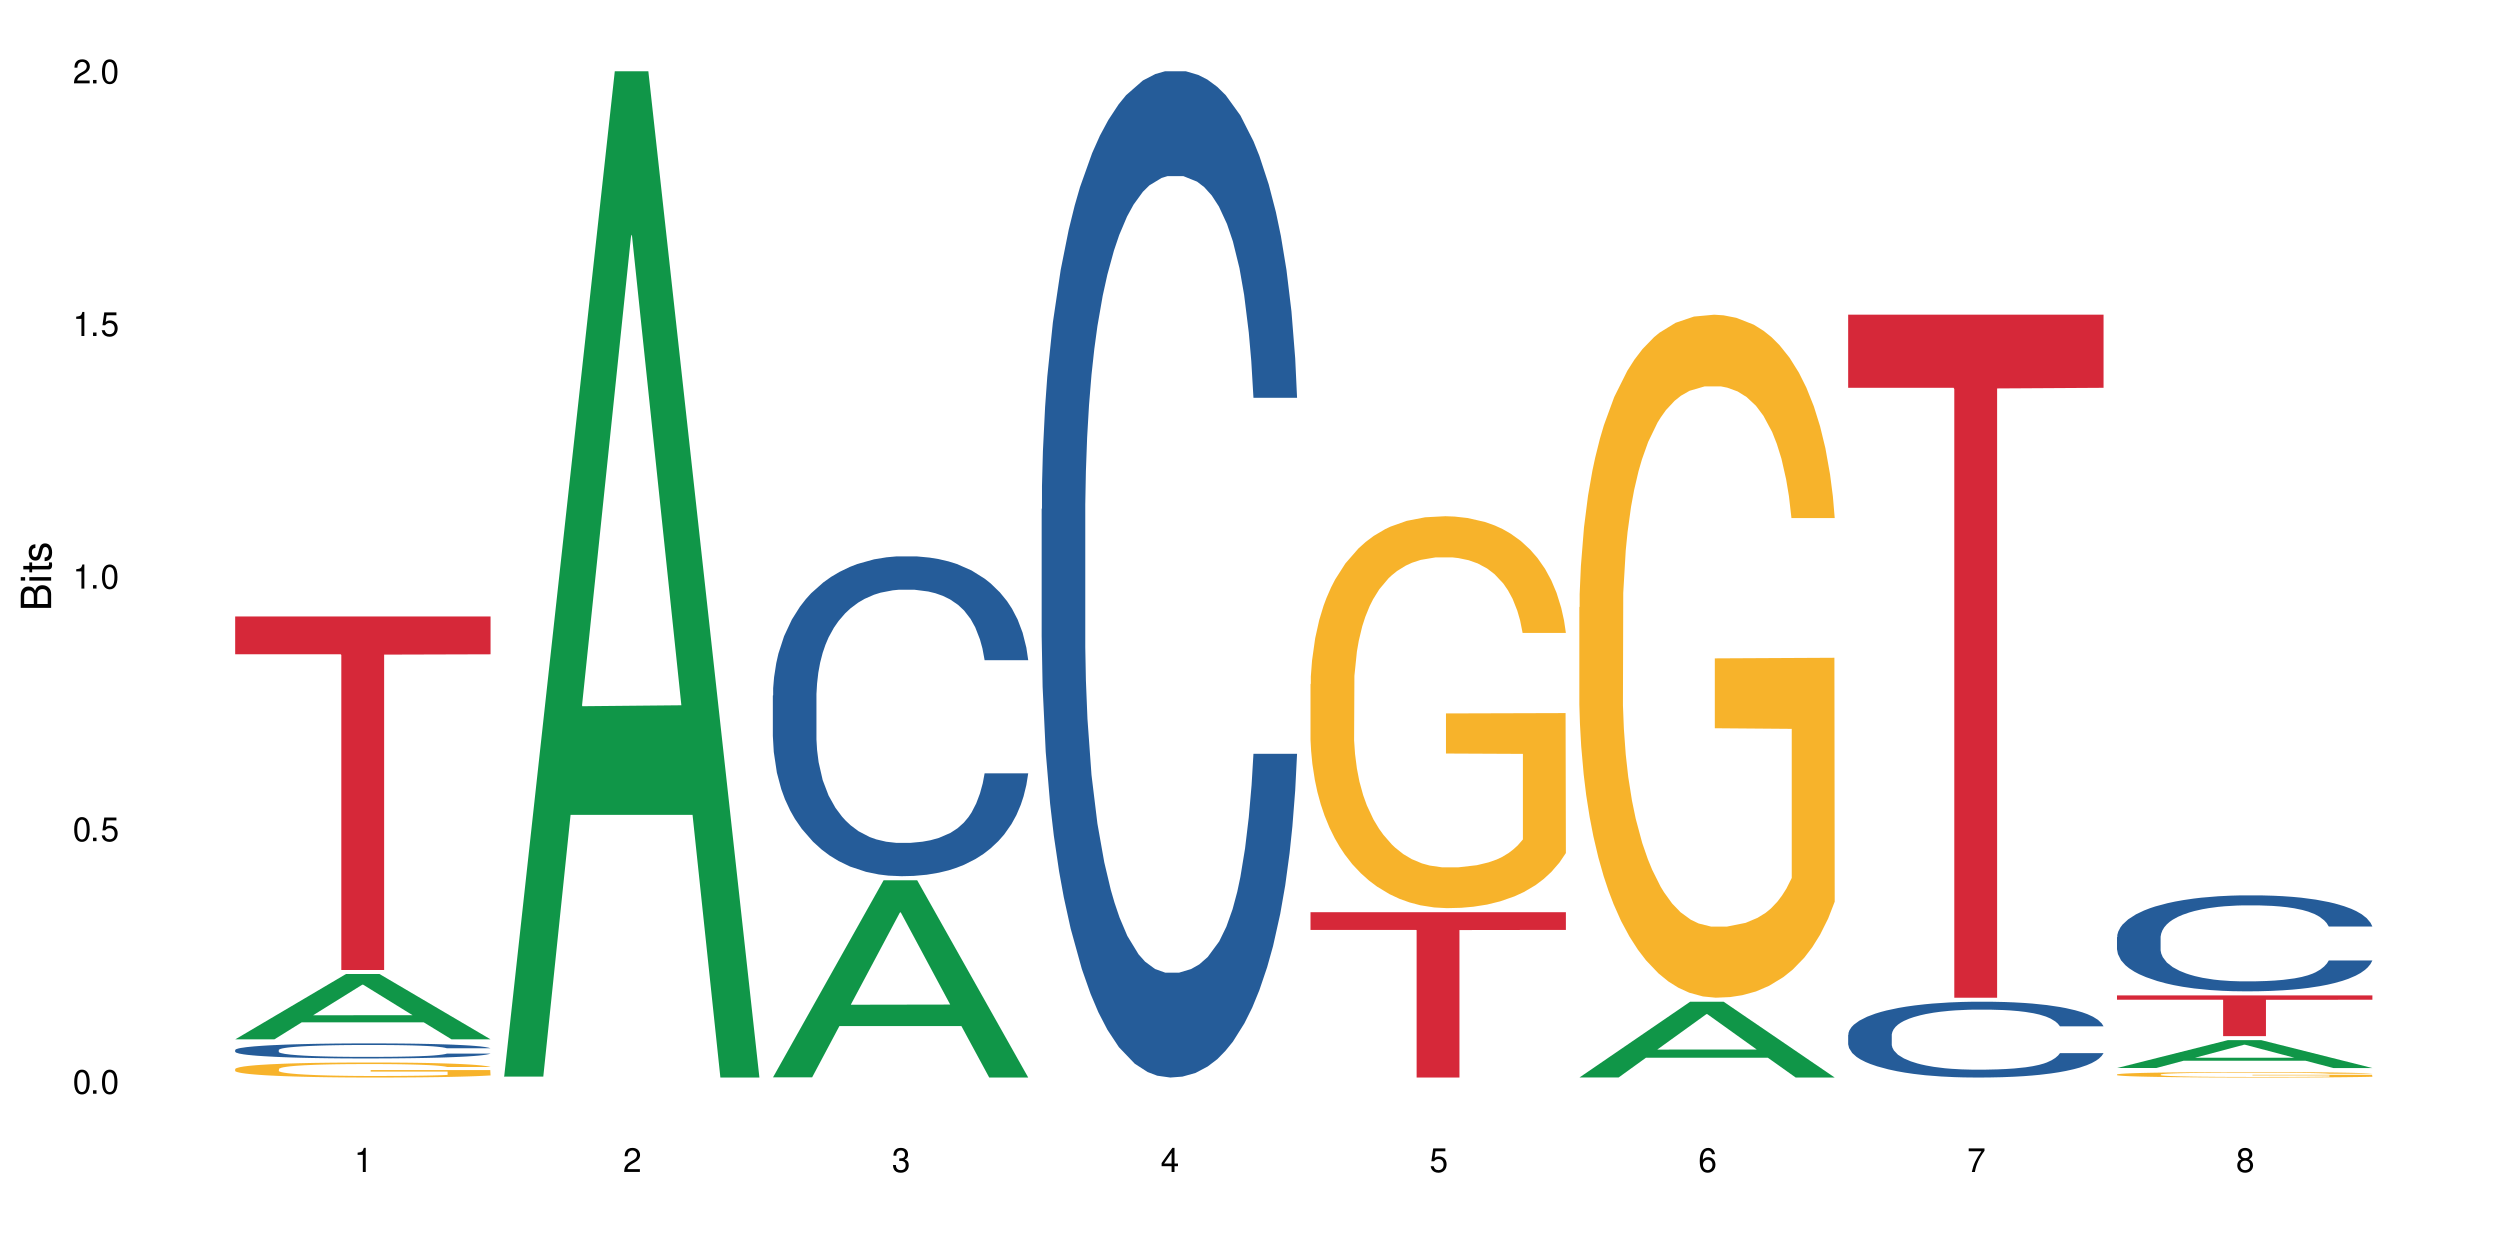 <?xml version="1.0" encoding="UTF-8"?>
<svg xmlns="http://www.w3.org/2000/svg" xmlns:xlink="http://www.w3.org/1999/xlink" width="720" height="360" viewBox="0 0 720 360">
<defs>
<g>
<g id="glyph-0-0">
</g>
<g id="glyph-0-1">
<path d="M 2.641 -6.938 C 2 -6.938 1.422 -6.656 1.078 -6.172 C 0.641 -5.562 0.406 -4.641 0.406 -3.359 C 0.406 -1.016 1.188 0.219 2.641 0.219 C 4.078 0.219 4.859 -1.016 4.859 -3.297 C 4.859 -4.641 4.656 -5.547 4.203 -6.172 C 3.844 -6.656 3.281 -6.938 2.641 -6.938 Z M 2.641 -6.188 C 3.547 -6.188 4 -5.25 4 -3.375 C 4 -1.406 3.562 -0.484 2.625 -0.484 C 1.734 -0.484 1.281 -1.438 1.281 -3.344 C 1.281 -5.25 1.734 -6.188 2.641 -6.188 Z M 2.641 -6.188 "/>
</g>
<g id="glyph-0-2">
<path d="M 1.828 -1 L 0.828 -1 L 0.828 0 L 1.828 0 Z M 1.828 -1 "/>
</g>
<g id="glyph-0-3">
<path d="M 4.562 -6.797 L 1.062 -6.797 L 0.547 -3.094 L 1.328 -3.094 C 1.719 -3.562 2.047 -3.734 2.578 -3.734 C 3.484 -3.734 4.062 -3.109 4.062 -2.094 C 4.062 -1.125 3.484 -0.531 2.578 -0.531 C 1.828 -0.531 1.375 -0.906 1.188 -1.672 L 0.328 -1.672 C 0.453 -1.109 0.547 -0.844 0.75 -0.594 C 1.125 -0.078 1.828 0.219 2.594 0.219 C 3.969 0.219 4.922 -0.781 4.922 -2.219 C 4.922 -3.562 4.031 -4.484 2.719 -4.484 C 2.25 -4.484 1.859 -4.359 1.469 -4.062 L 1.734 -5.969 L 4.562 -5.969 Z M 4.562 -6.797 "/>
</g>
<g id="glyph-0-4">
<path d="M 2.484 -4.938 L 2.484 0 L 3.328 0 L 3.328 -6.938 L 2.766 -6.938 C 2.469 -5.875 2.281 -5.734 0.984 -5.562 L 0.984 -4.938 Z M 2.484 -4.938 "/>
</g>
<g id="glyph-0-5">
<path d="M 4.859 -0.828 L 1.281 -0.828 C 1.359 -1.406 1.672 -1.781 2.5 -2.281 L 3.469 -2.828 C 4.406 -3.344 4.906 -4.062 4.906 -4.906 C 4.906 -5.484 4.672 -6.031 4.266 -6.406 C 3.859 -6.766 3.375 -6.938 2.719 -6.938 C 1.859 -6.938 1.219 -6.625 0.844 -6.031 C 0.609 -5.672 0.5 -5.234 0.484 -4.531 L 1.328 -4.531 C 1.359 -5.016 1.406 -5.281 1.531 -5.516 C 1.75 -5.938 2.188 -6.203 2.703 -6.203 C 3.469 -6.203 4.031 -5.641 4.031 -4.891 C 4.031 -4.344 3.719 -3.859 3.125 -3.516 L 2.234 -3 C 0.812 -2.172 0.406 -1.531 0.328 -0.016 L 4.859 -0.016 Z M 4.859 -0.828 "/>
</g>
<g id="glyph-0-6">
<path d="M 2.125 -3.188 L 2.578 -3.188 C 3.5 -3.188 3.984 -2.766 3.984 -1.922 C 3.984 -1.062 3.469 -0.531 2.594 -0.531 C 1.656 -0.531 1.203 -1 1.156 -2.016 L 0.312 -2.016 C 0.344 -1.453 0.438 -1.094 0.609 -0.781 C 0.953 -0.109 1.625 0.219 2.547 0.219 C 3.953 0.219 4.859 -0.625 4.859 -1.938 C 4.859 -2.828 4.516 -3.297 3.703 -3.594 C 4.344 -3.844 4.656 -4.328 4.656 -5.031 C 4.656 -6.219 3.875 -6.938 2.578 -6.938 C 1.203 -6.938 0.484 -6.172 0.453 -4.703 L 1.297 -4.703 C 1.312 -5.125 1.344 -5.359 1.453 -5.578 C 1.641 -5.969 2.062 -6.203 2.594 -6.203 C 3.344 -6.203 3.797 -5.75 3.797 -5 C 3.797 -4.516 3.609 -4.219 3.25 -4.047 C 3.016 -3.953 2.703 -3.922 2.125 -3.906 Z M 2.125 -3.188 "/>
</g>
<g id="glyph-0-7">
<path d="M 3.141 -1.672 L 3.141 0 L 3.984 0 L 3.984 -1.672 L 4.984 -1.672 L 4.984 -2.438 L 3.984 -2.438 L 3.984 -6.938 L 3.359 -6.938 L 0.266 -2.578 L 0.266 -1.672 Z M 3.141 -2.438 L 1 -2.438 L 3.141 -5.5 Z M 3.141 -2.438 "/>
</g>
<g id="glyph-0-8">
<path d="M 4.781 -5.125 C 4.609 -6.266 3.891 -6.938 2.844 -6.938 C 2.094 -6.938 1.422 -6.578 1.031 -5.953 C 0.594 -5.266 0.406 -4.422 0.406 -3.172 C 0.406 -2 0.578 -1.25 0.984 -0.641 C 1.359 -0.078 1.953 0.219 2.703 0.219 C 3.984 0.219 4.922 -0.75 4.922 -2.094 C 4.922 -3.375 4.062 -4.281 2.844 -4.281 C 2.172 -4.281 1.641 -4.031 1.281 -3.516 C 1.281 -5.234 1.828 -6.188 2.797 -6.188 C 3.391 -6.188 3.797 -5.797 3.938 -5.125 Z M 2.734 -3.531 C 3.547 -3.531 4.062 -2.953 4.062 -2.031 C 4.062 -1.156 3.484 -0.531 2.703 -0.531 C 1.922 -0.531 1.328 -1.188 1.328 -2.078 C 1.328 -2.938 1.906 -3.531 2.734 -3.531 Z M 2.734 -3.531 "/>
</g>
<g id="glyph-0-9">
<path d="M 4.984 -6.797 L 0.438 -6.797 L 0.438 -5.969 L 4.109 -5.969 C 2.5 -3.656 1.828 -2.234 1.328 0 L 2.219 0 C 2.594 -2.172 3.453 -4.047 4.984 -6.094 Z M 4.984 -6.797 "/>
</g>
<g id="glyph-0-10">
<path d="M 3.75 -3.656 C 4.469 -4.094 4.688 -4.438 4.688 -5.078 C 4.688 -6.172 3.844 -6.938 2.641 -6.938 C 1.438 -6.938 0.594 -6.172 0.594 -5.094 C 0.594 -4.438 0.812 -4.094 1.516 -3.656 C 0.734 -3.266 0.359 -2.703 0.359 -1.922 C 0.359 -0.656 1.281 0.219 2.641 0.219 C 3.984 0.219 4.922 -0.656 4.922 -1.922 C 4.922 -2.703 4.531 -3.266 3.75 -3.656 Z M 2.641 -6.188 C 3.359 -6.188 3.812 -5.75 3.812 -5.062 C 3.812 -4.406 3.344 -3.984 2.641 -3.984 C 1.922 -3.984 1.453 -4.406 1.453 -5.078 C 1.453 -5.75 1.922 -6.188 2.641 -6.188 Z M 2.641 -3.266 C 3.484 -3.266 4.062 -2.719 4.062 -1.906 C 4.062 -1.078 3.484 -0.531 2.625 -0.531 C 1.797 -0.531 1.219 -1.094 1.219 -1.906 C 1.219 -2.719 1.781 -3.266 2.641 -3.266 Z M 2.641 -3.266 "/>
</g>
<g id="glyph-1-0">
</g>
<g id="glyph-1-1">
<path d="M 0 -0.953 L 0 -4.891 C 0 -5.719 -0.234 -6.344 -0.734 -6.797 C -1.188 -7.234 -1.812 -7.469 -2.5 -7.469 C -3.547 -7.469 -4.188 -7 -4.625 -5.875 C -4.984 -6.688 -5.625 -7.094 -6.531 -7.094 C -7.172 -7.094 -7.734 -6.859 -8.141 -6.391 C -8.562 -5.922 -8.75 -5.344 -8.75 -4.5 L -8.75 -0.953 Z M -4.984 -2.062 L -7.766 -2.062 L -7.766 -4.219 C -7.766 -4.844 -7.688 -5.203 -7.453 -5.5 C -7.219 -5.812 -6.859 -5.969 -6.375 -5.969 C -5.891 -5.969 -5.531 -5.812 -5.297 -5.5 C -5.062 -5.203 -4.984 -4.844 -4.984 -4.219 Z M -0.984 -2.062 L -4 -2.062 L -4 -4.781 C -4 -5.766 -3.438 -6.359 -2.484 -6.359 C -1.547 -6.359 -0.984 -5.766 -0.984 -4.781 Z M -0.984 -2.062 "/>
</g>
<g id="glyph-1-2">
<path d="M -6.281 -1.797 L -6.281 -0.797 L 0 -0.797 L 0 -1.797 Z M -8.75 -1.797 L -8.75 -0.797 L -7.484 -0.797 L -7.484 -1.797 Z M -8.75 -1.797 "/>
</g>
<g id="glyph-1-3">
<path d="M -6.281 -3.047 L -6.281 -2.016 L -8.016 -2.016 L -8.016 -1.016 L -6.281 -1.016 L -6.281 -0.172 L -5.469 -0.172 L -5.469 -1.016 L -0.719 -1.016 C -0.078 -1.016 0.281 -1.453 0.281 -2.234 C 0.281 -2.5 0.25 -2.719 0.188 -3.047 L -0.641 -3.047 C -0.609 -2.906 -0.594 -2.766 -0.594 -2.562 C -0.594 -2.141 -0.719 -2.016 -1.156 -2.016 L -5.469 -2.016 L -5.469 -3.047 Z M -6.281 -3.047 "/>
</g>
<g id="glyph-1-4">
<path d="M -4.531 -5.25 C -5.766 -5.25 -6.469 -4.422 -6.469 -2.969 C -6.469 -1.516 -5.719 -0.562 -4.547 -0.562 C -3.562 -0.562 -3.094 -1.062 -2.734 -2.562 L -2.516 -3.484 C -2.344 -4.188 -2.094 -4.469 -1.641 -4.469 C -1.047 -4.469 -0.641 -3.875 -0.641 -3 C -0.641 -2.453 -0.797 -2 -1.062 -1.75 C -1.25 -1.594 -1.422 -1.531 -1.875 -1.469 L -1.875 -0.406 C -0.422 -0.453 0.281 -1.266 0.281 -2.922 C 0.281 -4.5 -0.5 -5.516 -1.719 -5.516 C -2.656 -5.516 -3.172 -4.984 -3.469 -3.734 L -3.703 -2.766 C -3.891 -1.953 -4.156 -1.609 -4.594 -1.609 C -5.188 -1.609 -5.547 -2.125 -5.547 -2.938 C -5.547 -3.75 -5.203 -4.172 -4.531 -4.203 Z M -4.531 -5.25 "/>
</g>
</g>
</defs>
<rect x="-72" y="-36" width="864" height="432" fill="rgb(100%, 100%, 100%)" fill-opacity="1"/>
<path fill-rule="nonzero" fill="rgb(6.275%, 58.824%, 28.235%)" fill-opacity="1" d="M 67.73 299.32 L 67.809 299.301 L 99.637 280.52 L 109.301 280.52 L 141.281 299.336 L 130.047 299.336 L 122.031 294.426 L 86.906 294.426 L 79.047 299.32 L 67.73 299.32 L 90.285 292.395 L 118.809 292.375 L 104.586 283.594 L 104.43 283.578 L 104.27 283.629 L 90.207 292.375 L 90.285 292.395 Z M 67.73 299.32 "/>
<path fill-rule="nonzero" fill="rgb(14.51%, 36.078%, 60%)" fill-opacity="1" d="M 67.73 302.387 L 67.82 302.383 L 67.82 302.289 L 68.09 302.137 L 68.719 301.945 L 69.344 301.816 L 70.961 301.582 L 73.203 301.355 L 75.535 301.184 L 77.238 301.078 L 78.766 301 L 82.262 300.852 L 84.504 300.777 L 86.926 300.711 L 89.887 300.645 L 92.039 300.605 L 96.883 300.539 L 100.469 300.512 L 103.25 300.5 L 109.262 300.5 L 112.848 300.516 L 115.449 300.535 L 118.32 300.566 L 120.742 300.605 L 124.957 300.691 L 128.727 300.801 L 130.43 300.863 L 133.121 300.988 L 135.184 301.105 L 136.617 301.211 L 138.234 301.355 L 139.668 301.535 L 140.746 301.738 L 141.281 301.906 L 128.727 301.906 L 128.098 301.75 L 127.379 301.625 L 126.035 301.465 L 124.688 301.348 L 122.805 301.234 L 121.102 301.16 L 118.77 301.082 L 116.707 301.035 L 114.555 301 L 112.488 300.977 L 108.543 300.953 L 103.969 300.953 L 102.266 300.961 L 98.766 300.992 L 96.883 301.02 L 94.191 301.074 L 92.309 301.125 L 90.066 301.207 L 88.539 301.273 L 86.656 301.375 L 85.312 301.469 L 83.785 301.598 L 82.891 301.695 L 82.082 301.809 L 81.363 301.938 L 80.828 302.078 L 80.469 302.223 L 80.289 302.367 L 80.289 302.98 L 80.469 303.125 L 80.918 303.289 L 82.082 303.531 L 83.785 303.742 L 85.762 303.906 L 87.645 304.027 L 88.719 304.082 L 90.156 304.145 L 92.398 304.223 L 95.629 304.305 L 97.512 304.336 L 100.383 304.367 L 103.34 304.383 L 107.289 304.383 L 110.785 304.367 L 113.117 304.348 L 115.539 304.316 L 118.859 304.25 L 120.922 304.184 L 122.715 304.109 L 124.062 304.035 L 124.957 303.973 L 126.305 303.848 L 127.379 303.715 L 128.188 303.574 L 128.727 303.441 L 141.281 303.441 L 140.746 303.598 L 139.938 303.754 L 139.129 303.867 L 137.875 304.008 L 136.441 304.129 L 134.375 304.27 L 132.672 304.359 L 130.43 304.457 L 128.367 304.535 L 126.125 304.602 L 122.805 304.68 L 120.652 304.719 L 118.32 304.754 L 115.539 304.785 L 112.043 304.816 L 108.273 304.832 L 104.777 304.836 L 101.008 304.828 L 98.227 304.812 L 94.551 304.773 L 89.977 304.703 L 86.656 304.629 L 84.055 304.555 L 81.812 304.473 L 79.301 304.367 L 76.074 304.191 L 74.098 304.059 L 72.754 303.945 L 71.23 303.793 L 70.152 303.652 L 68.898 303.434 L 68 303.152 L 67.73 302.934 Z M 67.73 302.387 "/>
<path fill-rule="nonzero" fill="rgb(96.863%, 70.196%, 16.863%)" fill-opacity="1" d="M 67.73 307.855 L 67.82 307.852 L 67.82 307.773 L 68.18 307.594 L 69.078 307.348 L 70.242 307.145 L 71.5 306.988 L 72.305 306.906 L 73.652 306.785 L 74.816 306.699 L 77.777 306.52 L 81.543 306.355 L 83.609 306.285 L 85.941 306.215 L 89.258 306.141 L 90.785 306.113 L 95.449 306.051 L 100.738 306.012 L 106.57 306 L 109.262 306.004 L 112.938 306.02 L 117.961 306.062 L 120.832 306.102 L 123.074 306.141 L 125.406 306.191 L 128.277 306.273 L 130.969 306.367 L 133.121 306.461 L 135.273 306.582 L 137.066 306.707 L 138.594 306.844 L 139.938 307.012 L 140.746 307.148 L 141.281 307.289 L 128.816 307.289 L 128.098 307.148 L 127.289 307.043 L 125.945 306.914 L 124.598 306.816 L 123.254 306.742 L 120.742 306.641 L 118.59 306.578 L 115.898 306.52 L 113.297 306.484 L 110.336 306.461 L 108.543 306.453 L 103.789 306.453 L 99.484 306.48 L 96.973 306.512 L 95.18 306.543 L 92.668 306.605 L 91.141 306.652 L 90.246 306.684 L 87.555 306.805 L 85.762 306.918 L 84.773 306.992 L 83.52 307.109 L 82.621 307.219 L 81.633 307.375 L 81.098 307.496 L 80.379 307.766 L 80.289 308.477 L 80.559 308.625 L 81.098 308.789 L 81.812 308.93 L 82.891 309.082 L 83.965 309.195 L 85.852 309.352 L 87.465 309.453 L 88.719 309.52 L 91.141 309.629 L 92.129 309.664 L 94.461 309.734 L 96.883 309.789 L 99.844 309.836 L 102.086 309.863 L 105.672 309.883 L 110.246 309.883 L 115.629 309.859 L 119.039 309.824 L 121.371 309.793 L 122.895 309.766 L 124.777 309.723 L 126.125 309.684 L 127.379 309.641 L 128.906 309.574 L 128.906 308.625 L 106.75 308.621 L 106.75 308.18 L 141.195 308.176 L 141.281 309.723 L 139.398 309.828 L 137.066 309.934 L 134.824 310.012 L 132.492 310.078 L 129.176 310.156 L 126.484 310.203 L 122.355 310.258 L 118.59 310.293 L 114.645 310.316 L 111.145 310.328 L 107.02 310.332 L 103.34 310.324 L 99.395 310.301 L 96.254 310.27 L 93.383 310.23 L 90.516 310.18 L 86.926 310.094 L 84.594 310.027 L 82.172 309.945 L 79.75 309.844 L 77.598 309.738 L 76.164 309.656 L 74.727 309.562 L 73.203 309.441 L 71.766 309.309 L 70.691 309.184 L 69.703 309.047 L 68.988 308.914 L 68.27 308.738 L 67.91 308.594 L 67.73 308.473 Z M 67.73 307.855 "/>
<path fill-rule="nonzero" fill="rgb(83.922%, 15.686%, 22.353%)" fill-opacity="1" d="M 67.73 177.539 L 141.281 177.539 L 141.281 188.438 L 110.629 188.531 L 110.629 279.355 L 98.297 279.355 L 98.297 188.629 L 98.117 188.438 L 67.73 188.438 Z M 67.73 177.539 "/>
<path fill-rule="nonzero" fill="rgb(6.275%, 58.824%, 28.235%)" fill-opacity="1" d="M 145.156 310.059 L 145.234 309.789 L 177.059 20.527 L 186.723 20.527 L 218.707 310.332 L 207.469 310.332 L 199.453 234.684 L 164.328 234.684 L 156.469 310.059 L 145.156 310.059 L 167.707 203.391 L 196.23 203.117 L 182.008 67.875 L 181.852 67.602 L 181.695 68.418 L 167.629 203.117 L 167.707 203.391 Z M 145.156 310.059 "/>
<path fill-rule="nonzero" fill="rgb(6.275%, 58.824%, 28.235%)" fill-opacity="1" d="M 222.578 310.277 L 222.656 310.227 L 254.48 253.512 L 264.148 253.512 L 296.129 310.332 L 284.895 310.332 L 276.879 295.5 L 241.75 295.5 L 233.895 310.277 L 222.578 310.277 L 245.129 289.363 L 273.656 289.312 L 259.434 262.793 L 259.273 262.742 L 259.117 262.902 L 245.051 289.312 L 245.129 289.363 Z M 222.578 310.277 "/>
<path fill-rule="nonzero" fill="rgb(14.51%, 36.078%, 60%)" fill-opacity="1" d="M 222.578 200.32 L 222.668 200.238 L 222.668 198.215 L 222.938 195.016 L 223.562 190.977 L 224.191 188.199 L 225.809 183.23 L 228.051 178.434 L 230.383 174.73 L 232.086 172.539 L 233.609 170.855 L 237.109 167.742 L 239.352 166.141 L 241.773 164.711 L 244.734 163.281 L 246.887 162.438 L 251.73 161.09 L 255.316 160.504 L 258.098 160.25 L 264.109 160.25 L 267.695 160.586 L 270.297 161.008 L 273.168 161.68 L 275.59 162.438 L 279.805 164.289 L 283.57 166.648 L 285.277 167.996 L 287.969 170.605 L 290.031 173.129 L 291.465 175.32 L 293.082 178.434 L 294.516 182.223 L 295.59 186.516 L 296.129 190.137 L 283.57 190.137 L 282.945 186.766 L 282.227 184.156 L 280.883 180.707 L 279.535 178.266 L 277.652 175.824 L 275.949 174.223 L 273.617 172.625 L 271.551 171.613 L 269.398 170.855 L 267.336 170.352 L 263.391 169.848 L 258.816 169.848 L 257.109 170.016 L 253.613 170.688 L 251.73 171.277 L 249.039 172.457 L 247.156 173.551 L 244.914 175.234 L 243.387 176.664 L 241.504 178.855 L 240.16 180.789 L 238.633 183.57 L 237.738 185.672 L 236.93 188.031 L 236.211 190.809 L 235.672 193.754 L 235.316 196.871 L 235.137 199.898 L 235.137 212.949 L 235.316 215.98 L 235.762 219.516 L 236.93 224.648 L 238.633 229.113 L 240.605 232.648 L 242.492 235.172 L 243.566 236.352 L 245.004 237.699 L 247.246 239.383 L 250.473 241.066 L 252.355 241.738 L 255.227 242.414 L 258.188 242.75 L 262.133 242.75 L 265.633 242.414 L 267.965 241.992 L 270.387 241.32 L 273.707 239.887 L 275.77 238.539 L 277.562 236.941 L 278.906 235.34 L 279.805 233.996 L 281.148 231.387 L 282.227 228.523 L 283.035 225.578 L 283.57 222.715 L 296.129 222.715 L 295.59 226.082 L 294.785 229.363 L 293.977 231.805 L 292.723 234.754 L 291.285 237.363 L 289.223 240.309 L 287.52 242.246 L 285.277 244.348 L 283.215 245.949 L 280.973 247.379 L 277.652 249.062 L 275.5 249.906 L 273.168 250.664 L 270.387 251.336 L 266.887 251.926 L 263.121 252.262 L 259.621 252.348 L 255.855 252.18 L 253.074 251.844 L 249.398 251.086 L 244.824 249.57 L 241.504 247.969 L 238.902 246.371 L 236.66 244.688 L 234.148 242.414 L 230.918 238.711 L 228.945 235.848 L 227.602 233.488 L 226.074 230.207 L 225 227.262 L 223.742 222.547 L 222.848 216.57 L 222.578 211.938 Z M 222.578 200.32 "/>
<path fill-rule="nonzero" fill="rgb(14.51%, 36.078%, 60%)" fill-opacity="1" d="M 300 146.621 L 300.09 146.355 L 300.09 140 L 300.359 129.934 L 300.988 117.215 L 301.617 108.477 L 303.23 92.844 L 305.473 77.746 L 307.805 66.09 L 309.508 59.203 L 311.035 53.902 L 314.531 44.102 L 316.773 39.07 L 319.195 34.566 L 322.156 30.062 L 324.309 27.414 L 329.152 23.176 L 332.742 21.32 L 335.52 20.527 L 341.531 20.527 L 345.117 21.586 L 347.719 22.91 L 350.59 25.031 L 353.012 27.414 L 357.227 33.242 L 360.996 40.66 L 362.699 44.898 L 365.391 53.109 L 367.453 61.055 L 368.891 67.945 L 370.504 77.746 L 371.938 89.668 L 373.016 103.176 L 373.555 114.566 L 360.996 114.566 L 360.367 103.973 L 359.648 95.758 L 358.305 84.898 L 356.961 77.215 L 355.074 69.535 L 353.371 64.5 L 351.039 59.469 L 348.977 56.289 L 346.824 53.902 L 344.762 52.316 L 340.812 50.727 L 336.238 50.727 L 334.535 51.254 L 331.035 53.375 L 329.152 55.23 L 326.461 58.938 L 324.578 62.383 L 322.336 67.68 L 320.812 72.184 L 318.926 79.07 L 317.582 85.164 L 316.059 93.906 L 315.16 100.527 L 314.352 107.945 L 313.637 116.688 L 313.098 125.957 L 312.738 135.762 L 312.559 145.297 L 312.559 186.355 L 312.738 195.895 L 313.188 207.02 L 314.352 223.18 L 316.059 237.219 L 318.031 248.344 L 319.914 256.293 L 320.992 260 L 322.426 264.238 L 324.668 269.535 L 327.898 274.836 L 329.781 276.953 L 332.652 279.074 L 335.609 280.133 L 339.559 280.133 L 343.055 279.074 L 345.387 277.75 L 347.809 275.629 L 351.129 271.125 L 353.191 266.887 L 354.984 261.855 L 356.332 256.82 L 357.227 252.582 L 358.574 244.371 L 359.648 235.363 L 360.457 226.094 L 360.996 217.086 L 373.555 217.086 L 373.016 227.684 L 372.207 238.012 L 371.402 245.695 L 370.145 254.969 L 368.711 263.18 L 366.645 272.449 L 364.941 278.543 L 362.699 285.168 L 360.637 290.199 L 358.395 294.703 L 355.074 300 L 352.922 302.648 L 350.59 305.035 L 347.809 307.152 L 344.312 309.008 L 340.543 310.066 L 337.047 310.332 L 333.277 309.801 L 330.5 308.742 L 326.82 306.359 L 322.246 301.59 L 318.926 296.559 L 316.324 291.523 L 314.082 286.227 L 311.57 279.074 L 308.344 267.418 L 306.371 258.41 L 305.023 250.992 L 303.5 240.664 L 302.422 231.391 L 301.168 216.555 L 300.27 197.746 L 300 183.18 Z M 300 146.621 "/>
<path fill-rule="nonzero" fill="rgb(96.863%, 70.196%, 16.863%)" fill-opacity="1" d="M 377.426 197.016 L 377.516 196.914 L 377.516 194.852 L 377.871 190.215 L 378.77 183.82 L 379.938 178.566 L 381.191 174.441 L 382 172.277 L 383.344 169.184 L 384.512 166.914 L 387.469 162.277 L 391.238 157.949 L 393.301 156.09 L 395.633 154.34 L 398.953 152.379 L 400.477 151.66 L 405.141 150.008 L 410.434 148.98 L 416.262 148.668 L 418.953 148.773 L 422.633 149.184 L 427.656 150.32 L 430.527 151.352 L 432.77 152.379 L 435.102 153.719 L 437.969 155.781 L 440.66 158.258 L 442.812 160.73 L 444.969 163.824 L 446.762 167.121 L 448.285 170.73 L 449.633 175.059 L 450.438 178.668 L 450.977 182.277 L 438.508 182.277 L 437.789 178.668 L 436.984 175.883 L 435.637 172.484 L 434.293 170.008 L 432.949 168.051 L 430.438 165.371 L 428.281 163.719 L 425.594 162.277 L 422.992 161.348 L 420.031 160.73 L 418.238 160.523 L 413.484 160.523 L 409.176 161.246 L 406.664 162.07 L 404.871 162.895 L 402.359 164.441 L 400.836 165.68 L 399.938 166.504 L 397.246 169.699 L 395.453 172.586 L 394.469 174.543 L 393.211 177.637 L 392.312 180.422 L 391.328 184.543 L 390.789 187.637 L 390.07 194.645 L 389.98 213.203 L 390.25 217.121 L 390.789 221.348 L 391.508 225.059 L 392.582 228.973 L 393.66 231.965 L 395.543 235.984 L 397.156 238.664 L 398.414 240.418 L 400.836 243.199 L 401.82 244.129 L 404.156 245.984 L 406.574 247.426 L 409.535 248.664 L 411.777 249.281 L 415.367 249.797 L 419.941 249.797 L 425.324 249.18 L 428.73 248.355 L 431.062 247.531 L 432.59 246.809 L 434.473 245.676 L 435.816 244.645 L 437.074 243.508 L 438.598 241.758 L 438.598 217.121 L 416.441 217.016 L 416.441 205.469 L 450.887 205.367 L 450.977 245.676 L 449.094 248.457 L 446.762 251.137 L 444.52 253.199 L 442.188 254.953 L 438.867 256.91 L 436.176 258.148 L 432.051 259.59 L 428.281 260.52 L 424.336 261.137 L 420.84 261.445 L 416.711 261.551 L 413.035 261.344 L 409.086 260.727 L 405.949 259.898 L 403.078 258.871 L 400.207 257.527 L 396.621 255.363 L 394.289 253.613 L 391.867 251.445 L 389.445 248.871 L 387.293 246.086 L 385.855 243.922 L 384.422 241.449 L 382.895 238.355 L 381.461 234.852 L 380.383 231.656 L 379.398 228.047 L 378.68 224.645 L 377.961 220.004 L 377.605 216.293 L 377.426 213.098 Z M 377.426 197.016 "/>
<path fill-rule="nonzero" fill="rgb(83.922%, 15.686%, 22.353%)" fill-opacity="1" d="M 377.426 262.715 L 450.977 262.715 L 450.977 267.812 L 420.324 267.855 L 420.324 310.332 L 407.988 310.332 L 407.988 267.898 L 407.809 267.812 L 377.426 267.812 Z M 377.426 262.715 "/>
<path fill-rule="nonzero" fill="rgb(6.275%, 58.824%, 28.235%)" fill-opacity="1" d="M 454.848 310.312 L 454.926 310.293 L 486.75 288.504 L 496.418 288.504 L 528.398 310.332 L 517.164 310.332 L 509.148 304.633 L 474.023 304.633 L 466.164 310.312 L 454.848 310.312 L 477.402 302.277 L 505.926 302.258 L 491.703 292.07 L 491.547 292.051 L 491.387 292.109 L 477.32 302.258 L 477.402 302.277 Z M 454.848 310.312 "/>
<path fill-rule="nonzero" fill="rgb(96.863%, 70.196%, 16.863%)" fill-opacity="1" d="M 454.848 174.883 L 454.938 174.703 L 454.938 171.109 L 455.297 163.027 L 456.191 151.891 L 457.359 142.727 L 458.613 135.543 L 459.422 131.77 L 460.77 126.379 L 461.934 122.43 L 464.895 114.344 L 468.66 106.801 L 470.723 103.566 L 473.055 100.512 L 476.375 97.098 L 477.898 95.84 L 482.562 92.965 L 487.855 91.172 L 493.688 90.633 L 496.379 90.812 L 500.055 91.531 L 505.078 93.504 L 507.949 95.301 L 510.191 97.098 L 512.523 99.434 L 515.395 103.027 L 518.086 107.34 L 520.238 111.648 L 522.391 117.039 L 524.184 122.789 L 525.711 129.074 L 527.055 136.621 L 527.863 142.906 L 528.398 149.195 L 515.934 149.195 L 515.215 142.906 L 514.406 138.059 L 513.062 132.129 L 511.715 127.816 L 510.371 124.402 L 507.859 119.734 L 505.707 116.859 L 503.016 114.344 L 500.414 112.727 L 497.453 111.648 L 495.66 111.289 L 490.906 111.289 L 486.602 112.547 L 484.09 113.984 L 482.297 115.422 L 479.785 118.117 L 478.258 120.273 L 477.363 121.711 L 474.672 127.277 L 472.879 132.309 L 471.891 135.723 L 470.633 141.109 L 469.738 145.961 L 468.75 153.148 L 468.211 158.535 L 467.496 170.75 L 467.406 203.086 L 467.676 209.914 L 468.211 217.277 L 468.93 223.746 L 470.008 230.574 L 471.082 235.781 L 472.965 242.789 L 474.582 247.457 L 475.836 250.512 L 478.258 255.363 L 479.246 256.98 L 481.578 260.215 L 484 262.727 L 486.961 264.883 L 489.203 265.961 L 492.789 266.859 L 497.363 266.859 L 502.746 265.781 L 506.156 264.344 L 508.488 262.906 L 510.012 261.652 L 511.895 259.676 L 513.242 257.879 L 514.496 255.902 L 516.023 252.848 L 516.023 209.914 L 493.867 209.734 L 493.867 189.613 L 528.309 189.434 L 528.398 259.676 L 526.516 264.523 L 524.184 269.195 L 521.941 272.789 L 519.609 275.844 L 516.289 279.254 L 513.602 281.41 L 509.473 283.926 L 505.707 285.543 L 501.758 286.621 L 498.262 287.16 L 494.137 287.34 L 490.457 286.98 L 486.512 285.902 L 483.371 284.465 L 480.5 282.668 L 477.633 280.332 L 474.043 276.562 L 471.711 273.508 L 469.289 269.734 L 466.867 265.242 L 464.715 260.395 L 463.281 256.621 L 461.844 252.309 L 460.32 246.922 L 458.883 240.812 L 457.809 235.242 L 456.82 228.957 L 456.102 223.027 L 455.387 214.945 L 455.027 208.477 L 454.848 202.906 Z M 454.848 174.883 "/>
<path fill-rule="nonzero" fill="rgb(14.51%, 36.078%, 60%)" fill-opacity="1" d="M 532.27 298 L 532.359 297.98 L 532.359 297.504 L 532.629 296.742 L 533.258 295.785 L 533.887 295.129 L 535.5 293.949 L 537.742 292.812 L 540.074 291.934 L 541.777 291.418 L 543.305 291.016 L 546.801 290.277 L 549.043 289.898 L 551.465 289.562 L 554.426 289.223 L 556.578 289.023 L 561.422 288.703 L 565.012 288.562 L 567.793 288.504 L 573.801 288.504 L 577.391 288.582 L 579.992 288.684 L 582.859 288.844 L 585.281 289.023 L 589.5 289.461 L 593.266 290.02 L 594.969 290.34 L 597.66 290.957 L 599.723 291.555 L 601.16 292.074 L 602.773 292.812 L 604.207 293.711 L 605.285 294.73 L 605.824 295.586 L 593.266 295.586 L 592.637 294.789 L 591.922 294.172 L 590.574 293.352 L 589.23 292.773 L 587.344 292.195 L 585.641 291.816 L 583.309 291.438 L 581.246 291.195 L 579.094 291.016 L 577.031 290.898 L 573.082 290.777 L 568.508 290.777 L 566.805 290.816 L 563.305 290.977 L 561.422 291.117 L 558.73 291.398 L 556.848 291.656 L 554.605 292.055 L 553.082 292.395 L 551.199 292.914 L 549.852 293.371 L 548.328 294.031 L 547.43 294.531 L 546.621 295.09 L 545.906 295.746 L 545.367 296.445 L 545.008 297.184 L 544.828 297.902 L 544.828 300.996 L 545.008 301.711 L 545.457 302.551 L 546.621 303.77 L 548.328 304.824 L 550.301 305.664 L 552.184 306.262 L 553.262 306.543 L 554.695 306.859 L 556.938 307.258 L 560.168 307.66 L 562.051 307.816 L 564.922 307.977 L 567.883 308.059 L 571.828 308.059 L 575.324 307.977 L 577.656 307.879 L 580.078 307.719 L 583.398 307.379 L 585.461 307.059 L 587.254 306.68 L 588.602 306.301 L 589.5 305.984 L 590.844 305.363 L 591.922 304.688 L 592.727 303.988 L 593.266 303.309 L 605.824 303.309 L 605.285 304.105 L 604.477 304.887 L 603.672 305.465 L 602.414 306.164 L 600.98 306.781 L 598.918 307.48 L 597.211 307.938 L 594.969 308.438 L 592.906 308.816 L 590.664 309.156 L 587.344 309.555 L 585.191 309.754 L 582.859 309.934 L 580.078 310.094 L 576.582 310.234 L 572.816 310.312 L 569.316 310.332 L 565.551 310.293 L 562.77 310.211 L 559.09 310.031 L 554.516 309.676 L 551.199 309.293 L 548.598 308.914 L 546.355 308.516 L 543.844 307.977 L 540.613 307.102 L 538.641 306.422 L 537.293 305.863 L 535.77 305.086 L 534.691 304.387 L 533.438 303.27 L 532.539 301.852 L 532.27 300.754 Z M 532.27 298 "/>
<path fill-rule="nonzero" fill="rgb(83.922%, 15.686%, 22.353%)" fill-opacity="1" d="M 532.27 90.633 L 605.824 90.633 L 605.824 111.688 L 575.168 111.871 L 575.168 287.34 L 562.836 287.34 L 562.836 112.059 L 562.656 111.688 L 532.27 111.688 Z M 532.27 90.633 "/>
<path fill-rule="nonzero" fill="rgb(6.275%, 58.824%, 28.235%)" fill-opacity="1" d="M 609.695 307.586 L 609.773 307.578 L 641.598 299.566 L 651.266 299.566 L 683.246 307.594 L 672.008 307.594 L 663.996 305.496 L 628.867 305.496 L 621.012 307.586 L 609.695 307.586 L 632.246 304.633 L 660.773 304.625 L 646.551 300.879 L 646.391 300.871 L 646.234 300.895 L 632.168 304.625 L 632.246 304.633 Z M 609.695 307.586 "/>
<path fill-rule="nonzero" fill="rgb(14.51%, 36.078%, 60%)" fill-opacity="1" d="M 609.695 269.895 L 609.785 269.871 L 609.785 269.266 L 610.055 268.305 L 610.68 267.094 L 611.309 266.258 L 612.922 264.77 L 615.164 263.328 L 617.5 262.219 L 619.203 261.559 L 620.727 261.055 L 624.227 260.121 L 626.469 259.641 L 628.891 259.211 L 631.852 258.781 L 634.004 258.527 L 638.848 258.125 L 642.434 257.949 L 645.215 257.871 L 651.223 257.871 L 654.812 257.973 L 657.414 258.098 L 660.285 258.301 L 662.707 258.527 L 666.922 259.086 L 670.688 259.793 L 672.395 260.195 L 675.086 260.98 L 677.148 261.738 L 678.582 262.395 L 680.195 263.328 L 681.633 264.465 L 682.707 265.754 L 683.246 266.84 L 670.688 266.84 L 670.062 265.828 L 669.344 265.047 L 667.996 264.012 L 666.652 263.277 L 664.77 262.547 L 663.066 262.066 L 660.734 261.586 L 658.668 261.281 L 656.516 261.055 L 654.453 260.902 L 650.508 260.75 L 645.934 260.75 L 644.227 260.801 L 640.73 261.004 L 638.848 261.18 L 636.156 261.535 L 634.273 261.863 L 632.027 262.367 L 630.504 262.797 L 628.621 263.453 L 627.273 264.035 L 625.75 264.871 L 624.852 265.5 L 624.047 266.207 L 623.328 267.043 L 622.789 267.926 L 622.43 268.859 L 622.254 269.77 L 622.254 273.688 L 622.43 274.594 L 622.879 275.656 L 624.047 277.195 L 625.75 278.535 L 627.723 279.598 L 629.605 280.355 L 630.684 280.707 L 632.117 281.113 L 634.363 281.617 L 637.59 282.125 L 639.473 282.324 L 642.344 282.527 L 645.305 282.629 L 649.25 282.629 L 652.75 282.527 L 655.082 282.402 L 657.504 282.199 L 660.82 281.77 L 662.887 281.367 L 664.68 280.887 L 666.023 280.406 L 666.922 280 L 668.266 279.219 L 669.344 278.359 L 670.152 277.477 L 670.688 276.617 L 683.246 276.617 L 682.707 277.625 L 681.902 278.613 L 681.094 279.344 L 679.84 280.23 L 678.402 281.012 L 676.34 281.895 L 674.637 282.477 L 672.395 283.109 L 670.332 283.59 L 668.086 284.02 L 664.77 284.523 L 662.617 284.777 L 660.285 285.004 L 657.504 285.207 L 654.004 285.383 L 650.238 285.484 L 646.738 285.508 L 642.973 285.457 L 640.191 285.355 L 636.516 285.129 L 631.941 284.676 L 628.621 284.195 L 626.02 283.715 L 623.777 283.211 L 621.266 282.527 L 618.035 281.414 L 616.062 280.559 L 614.719 279.852 L 613.191 278.863 L 612.117 277.98 L 610.859 276.566 L 609.965 274.773 L 609.695 273.383 Z M 609.695 269.895 "/>
<path fill-rule="nonzero" fill="rgb(96.863%, 70.196%, 16.863%)" fill-opacity="1" d="M 609.695 309.43 L 609.785 309.43 L 609.785 309.402 L 610.145 309.336 L 611.039 309.246 L 612.207 309.172 L 613.461 309.117 L 614.27 309.086 L 615.613 309.043 L 616.781 309.012 L 619.742 308.945 L 623.508 308.887 L 625.57 308.859 L 627.902 308.836 L 631.223 308.809 L 632.746 308.797 L 637.41 308.773 L 642.703 308.762 L 648.535 308.758 L 651.223 308.758 L 654.902 308.762 L 659.926 308.777 L 662.797 308.793 L 665.039 308.809 L 667.371 308.828 L 670.242 308.855 L 672.93 308.891 L 675.086 308.926 L 677.238 308.969 L 679.031 309.016 L 680.555 309.062 L 681.902 309.125 L 682.707 309.176 L 683.246 309.227 L 670.777 309.227 L 670.062 309.176 L 669.254 309.137 L 667.91 309.09 L 666.562 309.055 L 665.219 309.027 L 662.707 308.988 L 660.555 308.965 L 657.863 308.945 L 655.262 308.934 L 652.301 308.926 L 650.508 308.922 L 645.754 308.922 L 641.449 308.93 L 638.938 308.941 L 637.141 308.953 L 634.629 308.977 L 633.105 308.992 L 632.207 309.004 L 629.52 309.051 L 627.723 309.09 L 626.738 309.117 L 625.48 309.16 L 624.586 309.199 L 623.598 309.258 L 623.059 309.301 L 622.344 309.398 L 622.254 309.656 L 622.52 309.711 L 623.059 309.77 L 623.777 309.824 L 624.852 309.879 L 625.93 309.918 L 627.812 309.977 L 629.43 310.012 L 630.684 310.039 L 633.105 310.078 L 634.094 310.09 L 636.426 310.113 L 638.848 310.137 L 641.805 310.152 L 644.047 310.16 L 647.637 310.168 L 652.211 310.168 L 657.594 310.16 L 661 310.148 L 663.332 310.137 L 664.859 310.125 L 666.742 310.109 L 668.086 310.098 L 669.344 310.082 L 670.867 310.055 L 670.867 309.711 L 648.715 309.711 L 648.715 309.551 L 683.156 309.547 L 683.246 310.109 L 681.363 310.148 L 679.031 310.188 L 676.789 310.215 L 674.457 310.242 L 671.137 310.27 L 668.445 310.285 L 664.32 310.305 L 660.555 310.316 L 656.605 310.328 L 653.109 310.332 L 648.98 310.332 L 645.305 310.328 L 641.359 310.32 L 638.219 310.309 L 635.348 310.297 L 632.477 310.277 L 628.891 310.246 L 626.559 310.223 L 624.137 310.191 L 621.715 310.156 L 619.562 310.117 L 618.125 310.086 L 616.691 310.051 L 615.164 310.008 L 613.73 309.961 L 612.656 309.914 L 611.668 309.863 L 610.949 309.816 L 610.234 309.754 L 609.875 309.699 L 609.695 309.656 Z M 609.695 309.43 "/>
<path fill-rule="nonzero" fill="rgb(83.922%, 15.686%, 22.353%)" fill-opacity="1" d="M 609.695 286.672 L 683.246 286.672 L 683.246 287.93 L 652.594 287.938 L 652.594 298.402 L 640.258 298.402 L 640.258 287.949 L 640.082 287.93 L 609.695 287.93 Z M 609.695 286.672 "/>
<g fill="rgb(0%, 0%, 0%)" fill-opacity="1">
<use xlink:href="#glyph-0-1" x="20.965" y="314.993"/>
<use xlink:href="#glyph-0-2" x="25.965" y="314.993"/>
<use xlink:href="#glyph-0-1" x="28.965" y="314.993"/>
</g>
<g fill="rgb(0%, 0%, 0%)" fill-opacity="1">
<use xlink:href="#glyph-0-1" x="20.965" y="242.251"/>
<use xlink:href="#glyph-0-2" x="25.965" y="242.251"/>
<use xlink:href="#glyph-0-3" x="28.965" y="242.251"/>
</g>
<g fill="rgb(0%, 0%, 0%)" fill-opacity="1">
<use xlink:href="#glyph-0-4" x="20.965" y="169.509"/>
<use xlink:href="#glyph-0-2" x="25.965" y="169.509"/>
<use xlink:href="#glyph-0-1" x="28.965" y="169.509"/>
</g>
<g fill="rgb(0%, 0%, 0%)" fill-opacity="1">
<use xlink:href="#glyph-0-4" x="20.965" y="96.767"/>
<use xlink:href="#glyph-0-2" x="25.965" y="96.767"/>
<use xlink:href="#glyph-0-3" x="28.965" y="96.767"/>
</g>
<g fill="rgb(0%, 0%, 0%)" fill-opacity="1">
<use xlink:href="#glyph-0-5" x="20.965" y="24.024"/>
<use xlink:href="#glyph-0-2" x="25.965" y="24.024"/>
<use xlink:href="#glyph-0-1" x="28.965" y="24.024"/>
</g>
<g fill="rgb(0%, 0%, 0%)" fill-opacity="1">
<use xlink:href="#glyph-0-4" x="102.008" y="337.532"/>
</g>
<g fill="rgb(0%, 0%, 0%)" fill-opacity="1">
<use xlink:href="#glyph-0-5" x="179.43" y="337.532"/>
</g>
<g fill="rgb(0%, 0%, 0%)" fill-opacity="1">
<use xlink:href="#glyph-0-6" x="256.855" y="337.532"/>
</g>
<g fill="rgb(0%, 0%, 0%)" fill-opacity="1">
<use xlink:href="#glyph-0-7" x="334.277" y="337.532"/>
</g>
<g fill="rgb(0%, 0%, 0%)" fill-opacity="1">
<use xlink:href="#glyph-0-3" x="411.699" y="337.532"/>
</g>
<g fill="rgb(0%, 0%, 0%)" fill-opacity="1">
<use xlink:href="#glyph-0-8" x="489.125" y="337.532"/>
</g>
<g fill="rgb(0%, 0%, 0%)" fill-opacity="1">
<use xlink:href="#glyph-0-9" x="566.547" y="337.532"/>
</g>
<g fill="rgb(0%, 0%, 0%)" fill-opacity="1">
<use xlink:href="#glyph-0-10" x="643.969" y="337.532"/>
</g>
<g fill="rgb(0%, 0%, 0%)" fill-opacity="1">
<use xlink:href="#glyph-1-1" x="14.725" y="176.012"/>
<use xlink:href="#glyph-1-2" x="14.725" y="168.012"/>
<use xlink:href="#glyph-1-3" x="14.725" y="165.012"/>
<use xlink:href="#glyph-1-4" x="14.725" y="162.012"/>
</g>
</svg>

